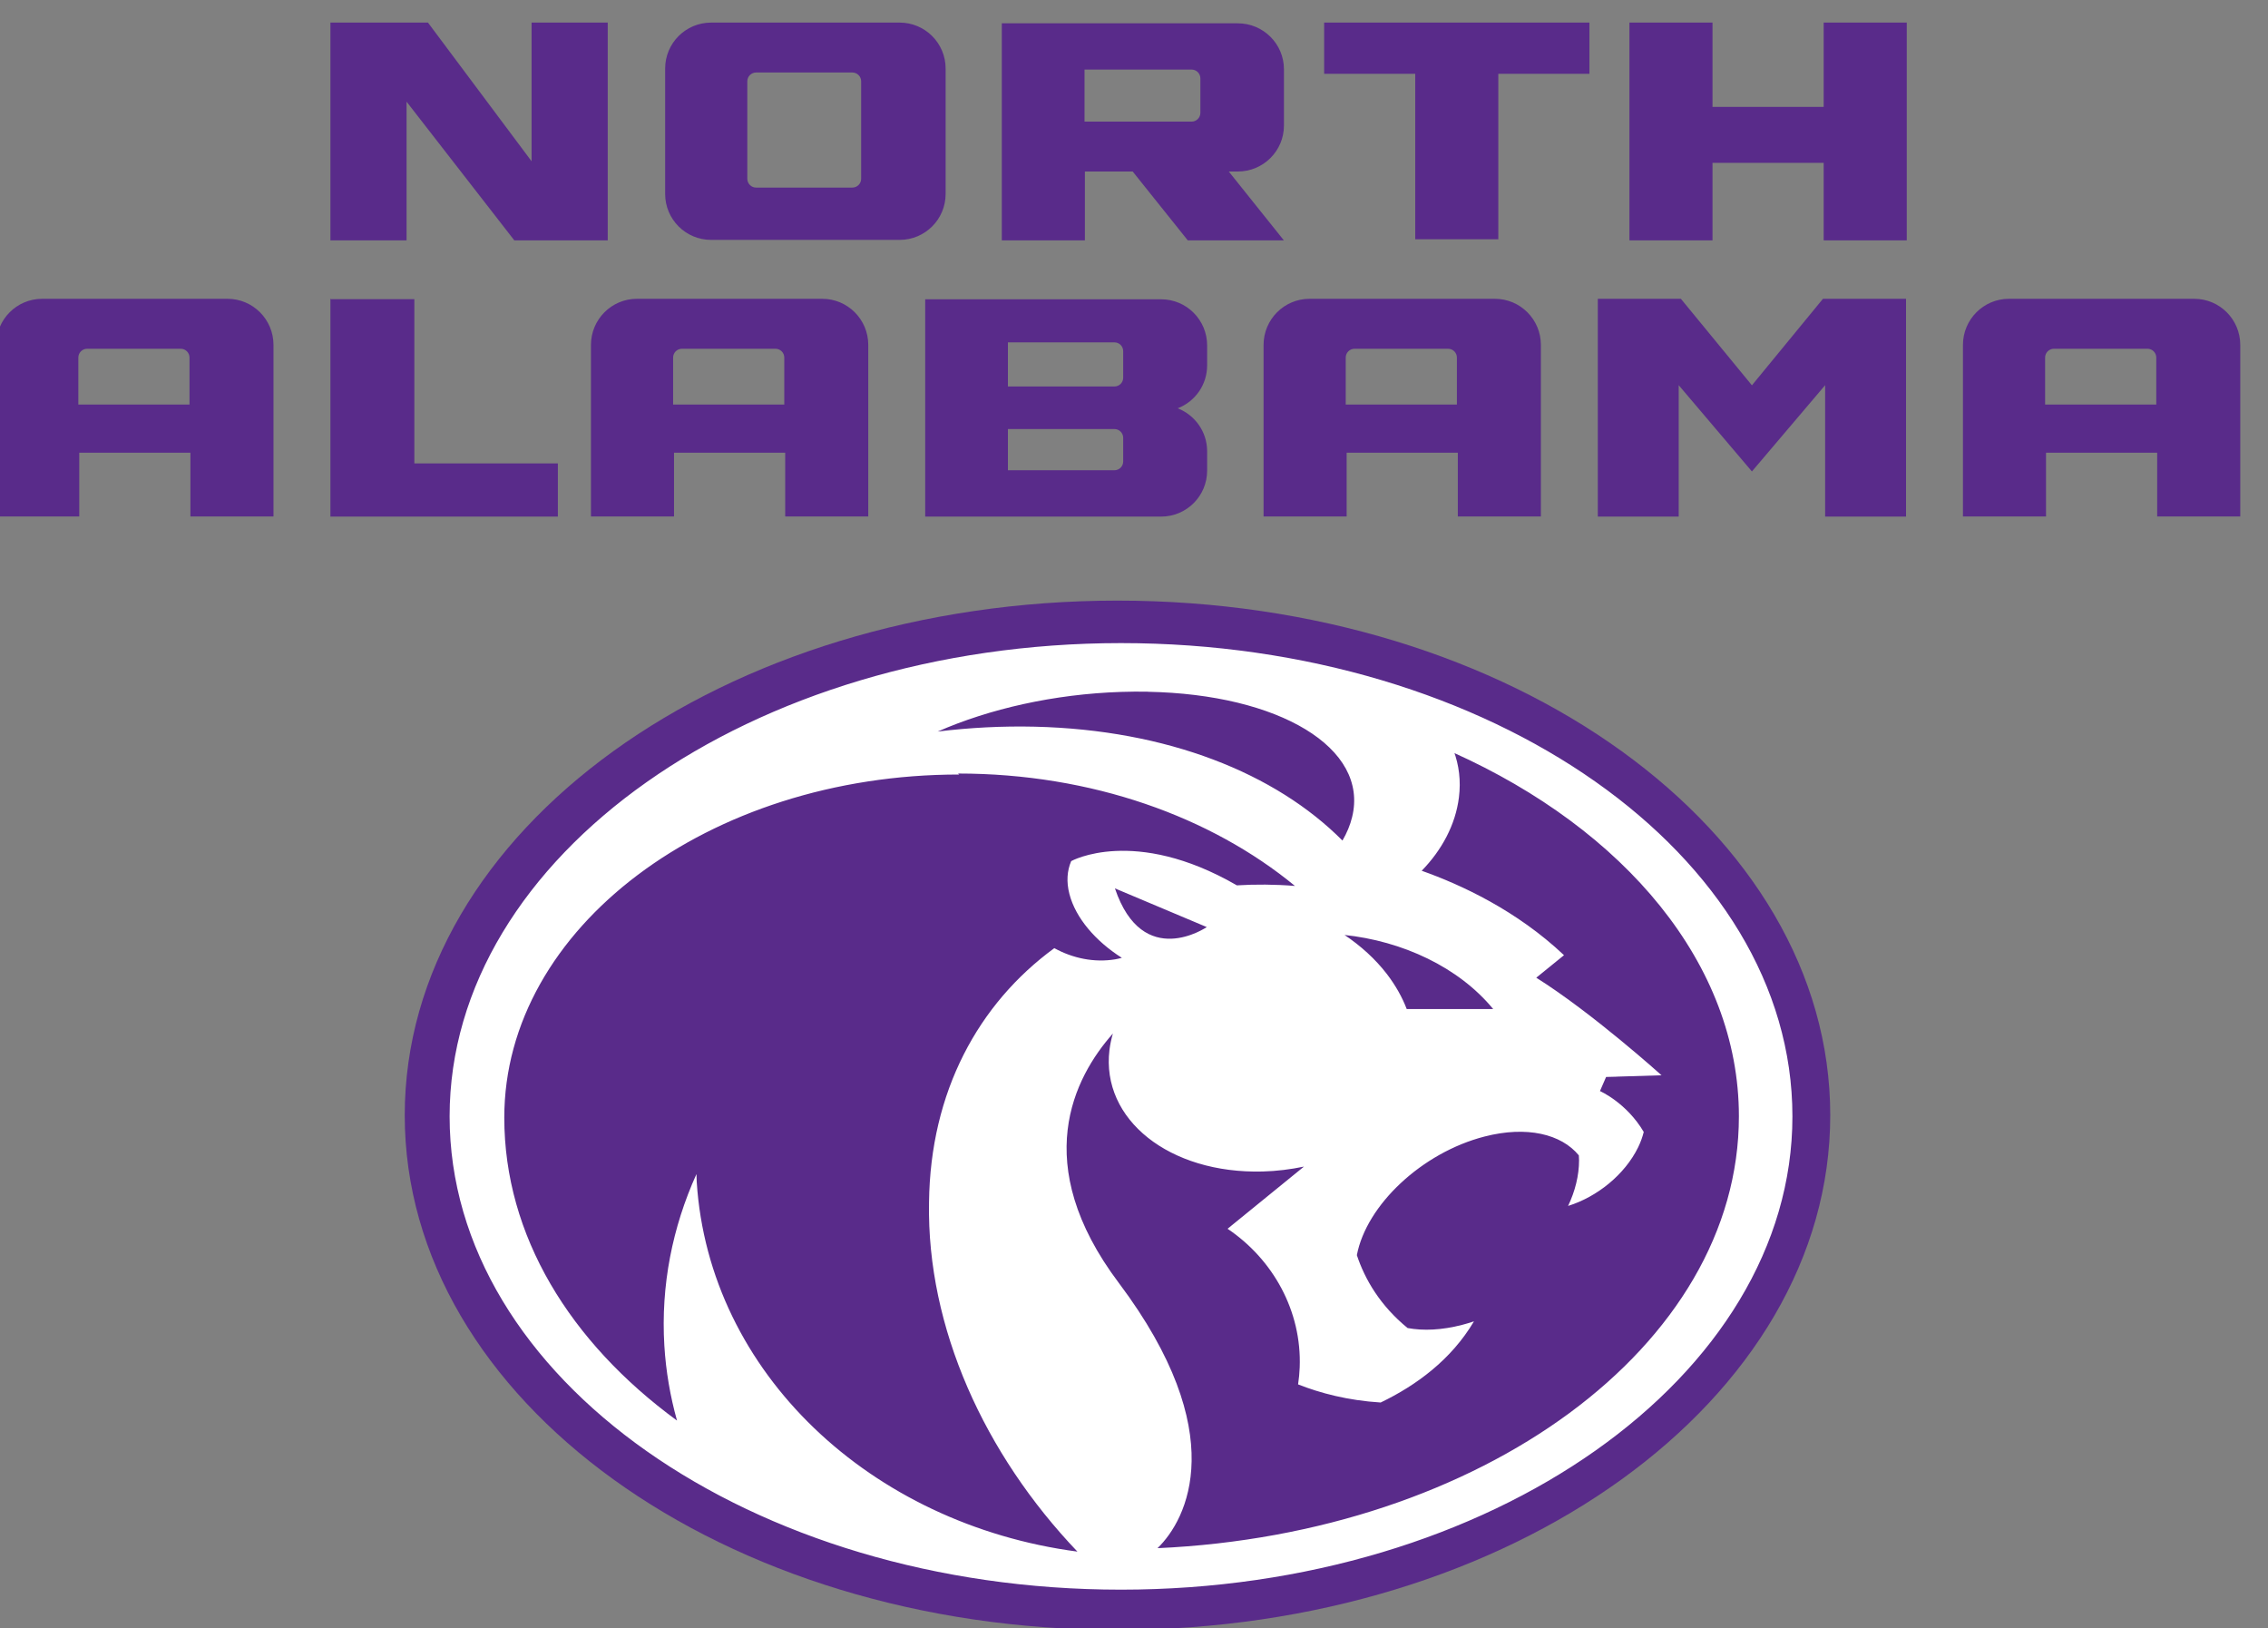 <svg xmlns="http://www.w3.org/2000/svg" width="248" height="178" viewBox="0 0 248 178">
 <rect x="0" y="0" width="248" height="178" fill="#808080" stroke="none"/>
 <g transform="matrix(1.33 0 0 -1.33 -444 722)">
  <g>
   <path d="m361 541v-17.9h6.26v11.4l8.86-11.4h7.68v17.9h-6.26v-11.4l-8.52 11.4h-8.02zm31.3 0c-2.09 0-3.78-1.69-3.78-3.78v-10.3c0-2.09 1.69-3.78 3.78-3.78h15.5c2.09 0 3.78 1.69 3.78 3.78v10.3c0 2.09-1.69 3.78-3.78 3.78h-15.5zm23.9 0v-17.9h6.83v5.66h3.93l4.53-5.66h7.9l-4.53 5.66h0.746c2.09 0 3.79 1.69 3.79 3.78v4.62c0 2.09-1.7 3.78-3.79 3.78h-19.4zm26.5 0v-4.21h7.49v-13.6h6.83v13.6h7.49v4.21h-21.8zm25.1 0v-17.9h6.83v6.37h9.14v-6.37h6.83v17.9h-6.83v-6.93h-9.14v6.93h-6.83zm-44.8-3.86h8.8c0.4 0 0.725-0.324 0.725-0.725v-2.83c0-0.4-0.325-0.725-0.725-0.725h-8.8v4.28zm-27-0.242h7.91c0.401 0 0.725-0.324 0.725-0.724v-8.01c0-0.4-0.324-0.725-0.725-0.725h-7.91c-0.401 0-0.725 0.325-0.725 0.725v8.01c0 0.4 0.324 0.724 0.725 0.724zm-58.7-18.6c-2.09 0-3.78-1.7-3.78-3.79v-14.1h6.83v5.24h9.14v-5.24h6.83v14.1c0 2.09-1.69 3.79-3.78 3.79h-15.2zm23.7 0v-17.9h18.7v4.37h-11.8v13.5h-6.83zm25.2 0c-2.09 0-3.78-1.7-3.78-3.79v-14.1h6.83v5.24h9.14v-5.24h6.83v14.1c0 2.09-1.69 3.79-3.78 3.79h-15.2zm23.7 0v-17.9h19.4c2.09 0 3.78 1.69 3.78 3.78v1.59c0 1.61-1.01 2.98-2.42 3.53 1.42 0.548 2.42 1.92 2.42 3.53v1.64c0 2.09-1.69 3.79-3.78 3.79h-19.4zm31.6 0c-2.09 0-3.78-1.7-3.78-3.79v-14.1h6.83v5.24h9.14v-5.24h6.83v14.1c0 2.09-1.69 3.79-3.78 3.79h-15.2zm23.7 0v-17.9h6.65v10.8l6.02-7.09 6.02 7.09v-10.8h6.65v17.9h-6.83l-5.84-7.11-5.84 7.11h-6.83zm33.8 0c-2.09 0-3.78-1.7-3.78-3.79v-14.1h6.83v5.24h9.14v-5.24h6.83v14.1c0 2.09-1.69 3.79-3.78 3.79h-15.2zm-82.3-3.58h8.76c0.396 0 0.718-0.321 0.718-0.718v-2.19c0-0.397-0.322-0.718-0.718-0.718h-8.76v3.62zm-75.7-0.526h7.69c0.401 0 0.725-0.324 0.725-0.725v-3.86h-9.14v3.86c0 0.401 0.325 0.725 0.725 0.725zm48.9 0h7.69c0.401 0 0.725-0.324 0.725-0.725v-3.86h-9.14v3.86c0 0.401 0.325 0.725 0.725 0.725zm55.3 0h7.69c0.401 0 0.725-0.324 0.725-0.725v-3.86h-9.14v3.86c0 0.401 0.325 0.725 0.725 0.725zm57.5 0h7.69c0.401 0 0.725-0.324 0.725-0.725v-3.86h-9.14v3.86c0 0.401 0.324 0.725 0.724 0.725zm-86-6.6h8.76c0.396 0 0.718-0.321 0.718-0.718v-1.95c0-0.397-0.322-0.718-0.718-0.718h-8.76v3.39zm9.01-14.1c-32.4 0-58.6-18.9-58.6-42.3 0-23.4 26.2-42.3 58.6-42.3 32.4 0 58.6 18.9 58.6 42.3 0 23.4-26.2 42.3-58.6 42.3z" fill="#592b8a"/>
   <path d="m426 490c-30.4 0-55.2-17.5-55.2-38.9 0-21.5 24.8-38.9 55.2-38.9s55.2 17.5 55.2 38.9c0 21.5-24.8 38.9-55.2 38.9zm2.2-4c10.8-0.205 18.2-4.61 16.8-10.3-0.157-0.655-0.429-1.3-0.794-1.93-5.51 5.54-14.4 9.1-25.3 9.36-2.68 0.062-5.35-0.079-7.98-0.401 4.24 1.86 9.54 3.08 15.1 3.26 0.748 0.025 1.48 0.03 2.2 0.016zm25.1-4.99c14.1-6.33 23.5-17.4 23.5-29.9 0-18.9-21.2-34.3-47.8-35.5 2.45 2.36 6.09 9.46-3.18 21.8-7.38 9.8-3.68 16.9-0.488 20.5-0.128-0.44-0.225-0.885-0.281-1.34-0.7-5.73 4.93-10.2 12.6-10 1.16 0.031 2.29 0.174 3.39 0.403l-6.28-5.11c3.73-2.51 6.11-6.76 5.93-11.4-0.019-0.472-0.064-0.937-0.133-1.39 1.8-0.712 4.08-1.32 6.79-1.49 2.91 1.4 5.8 3.51 7.67 6.67-0.326-0.109-0.655-0.207-0.987-0.293-1.66-0.428-3.18-0.495-4.47-0.255-2.26 1.85-3.51 4-4.17 5.99 0.787 4.13 5.36 8.43 10.5 9.75 3.46 0.892 6.31 0.208 7.75-1.55 0.008-0.133 0.018-0.266 0.018-0.404 0-1.26-0.333-2.56-0.902-3.75 2.38 0.738 4.66 2.57 5.76 4.82 0.209 0.431 0.358 0.85 0.46 1.26-1.42 2.41-3.6 3.36-3.6 3.36l0.505 1.16 0.898 0.023c-3e-3 2e-3 -0.006 0.004-0.009 0.004l3.67 0.111s-5.68 5.12-10.3 8.02l2.28 1.85c-3.88 3.67-8.45 5.79-11.7 6.94 1.65 1.69 2.78 3.78 3.06 6.02 0.174 1.38 0.007 2.67-0.431 3.84zm-40.7-1.73h0.001c11-3.2e-4 20.8-3.56 27.7-9.24-1.64 0.134-3.24 0.141-4.8 0.048l0.003 0.013c-8.43 4.86-13.6 1.98-13.6 1.98-0.336-0.782-0.409-1.7-0.145-2.71 0.512-1.97 2.15-3.87 4.31-5.24-0.179-0.045-0.358-0.091-0.543-0.122-1.73-0.287-3.49 0.083-5.01 0.918-6.24-4.56-10.2-11.8-10.3-20.9-0.186-10.3 4.57-20.7 12.2-28.7-17 2.25-30.3 14.7-31.3 30.4-0.013 0.211-0.011 0.42-0.021 0.631-1.97-4.36-2.94-9.15-2.64-14.1 0.128-2.12 0.488-4.18 1.04-6.16-8.81 6.45-14.2 15.2-14.2 24.9 0 15.6 16.8 28.2 37.4 28.2zm12.9-9.44 7.55-3.18s-5.26-3.61-7.55 3.18zm18.8-3.82c4.85-0.502 9.47-2.66 12.3-6.1h-7.11c-0.372 0.978-0.913 1.94-1.63 2.88-0.956 1.24-2.15 2.32-3.51 3.23z" fill="#fff"/>
  </g>
 </g>
</svg>